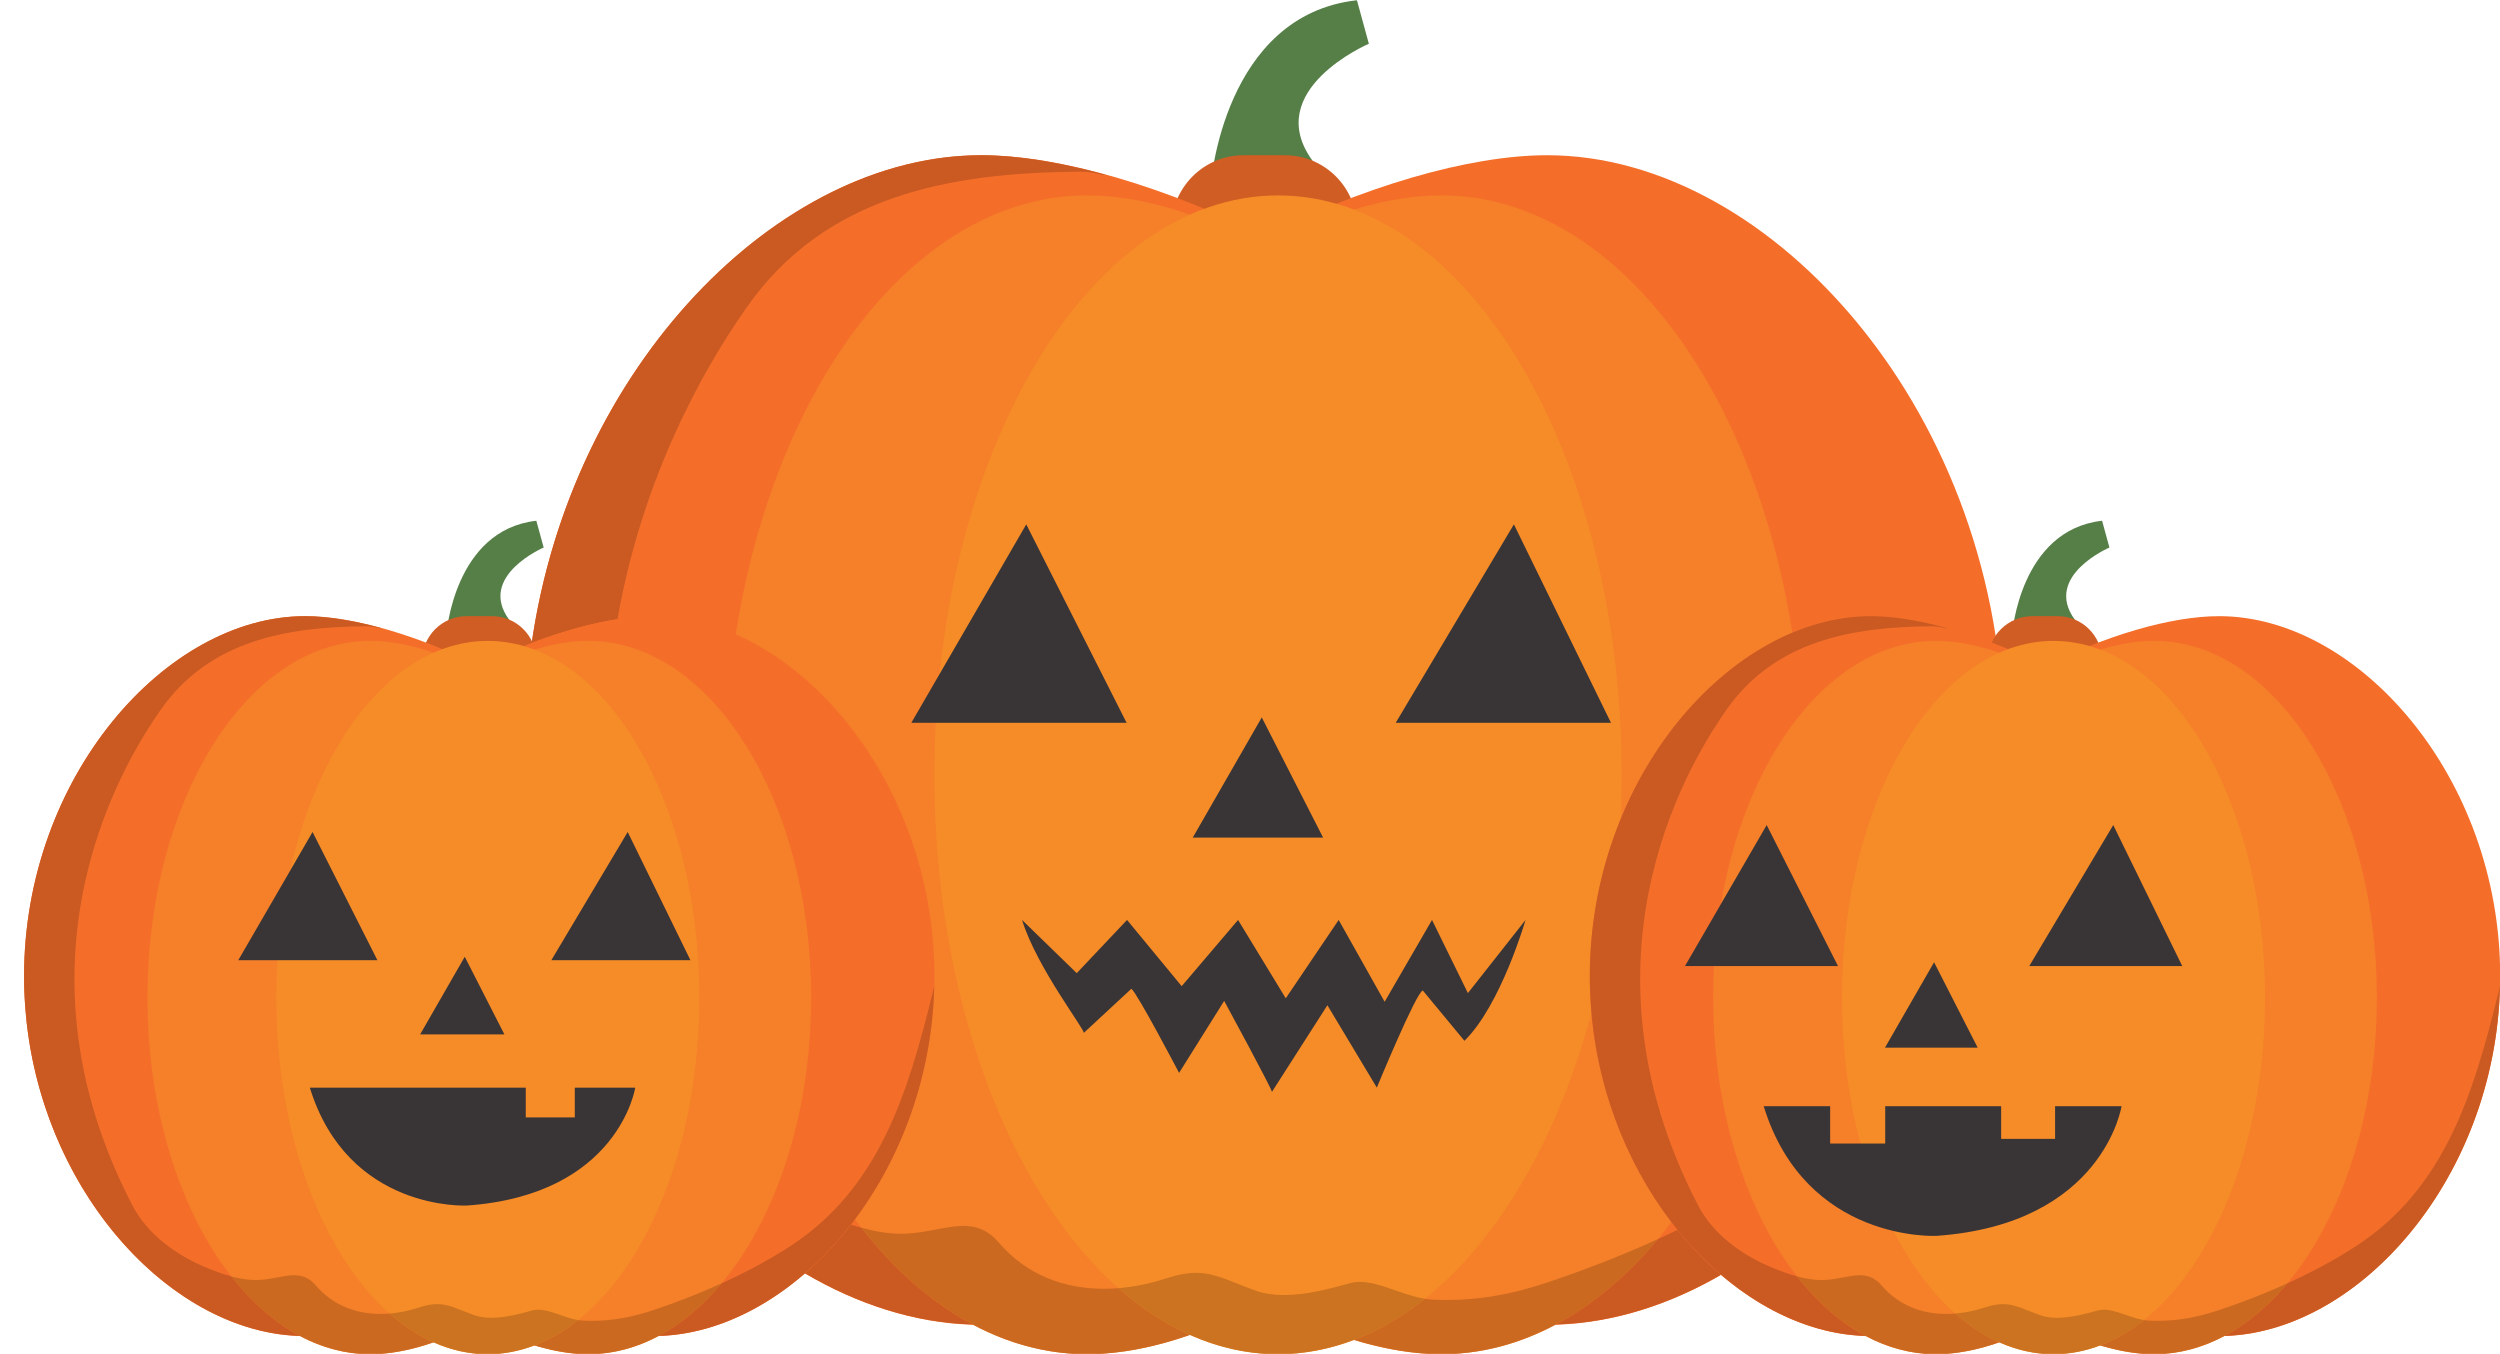 <?xml version="1.0" encoding="UTF-8"?><svg xmlns="http://www.w3.org/2000/svg" xmlns:xlink="http://www.w3.org/1999/xlink" height="195.1" preserveAspectRatio="xMidYMid meet" version="1.0" viewBox="30.7 115.0 360.3 195.1" width="360.3" zoomAndPan="magnify"><g><g id="change1_1"><path d="M 205.207 141.555 C 205.207 141.555 207.004 117.184 226.262 115.035 L 227.98 121.305 C 227.98 121.305 212.457 127.957 219.855 138.16 C 227.25 148.367 205.207 141.555 205.207 141.555" fill="#567f48"/></g><g id="change2_1"><path d="M 226.262 147.758 C 226.262 142.02 221.609 137.371 215.867 137.371 L 209.93 137.371 C 204.191 137.371 199.535 142.02 199.535 147.758 C 199.535 153.5 204.191 158.152 209.93 158.152 L 215.867 158.152 C 221.609 158.152 226.262 153.5 226.262 147.758" fill="#d05d23"/></g><g id="change3_1"><path d="M 253.684 137.371 C 242.398 137.371 226.91 141.887 211.477 149.719 L 211.477 293.574 C 226.91 301.406 242.398 305.934 253.684 305.934 C 286.297 305.934 319.473 268.195 319.473 221.645 C 319.473 175.102 286.297 137.371 253.684 137.371" fill="#f46e2a"/></g><g id="change4_1"><path d="M 290.594 226.664 C 290.594 180.547 267.238 143.164 238.43 143.164 C 209.613 143.164 165.371 180.547 165.371 226.664 C 165.371 272.777 209.613 310.164 238.43 310.164 C 267.238 310.164 290.594 272.777 290.594 226.664" fill="#f58029"/></g><g id="change3_2"><path d="M 172.117 137.371 C 183.398 137.371 198.891 141.887 214.324 149.719 L 214.324 293.574 C 198.891 301.406 183.398 305.934 172.117 305.934 C 139.504 305.934 106.324 268.195 106.324 221.645 C 106.324 175.102 139.504 137.371 172.117 137.371" fill="#f46e2a"/></g><g id="change4_2"><path d="M 135.203 226.664 C 135.203 180.547 158.562 143.164 187.371 143.164 C 216.184 143.164 260.426 180.547 260.426 226.664 C 260.426 272.777 216.184 310.164 187.371 310.164 C 158.562 310.164 135.203 272.777 135.203 226.664" fill="#f58029"/></g><g id="change5_1"><path d="M 264.406 226.664 C 264.406 180.547 242.238 143.164 214.891 143.164 C 187.543 143.164 165.371 180.547 165.371 226.664 C 165.371 272.777 187.543 310.164 214.891 310.164 C 242.238 310.164 264.406 272.777 264.406 226.664" fill="#f68c28"/></g><g id="change6_1"><path d="M 254.965 305.883 C 260.289 303.035 265.23 298.852 269.637 293.582 C 270.582 293.148 271.523 292.711 272.461 292.258 C 274.395 294.656 276.492 296.82 278.711 298.719 C 271.133 303.105 263.047 305.637 254.965 305.883" fill="#ca5a22"/></g><g id="change7_1"><path d="M 238.43 310.164 C 238.414 310.164 238.398 310.164 238.383 310.164 C 238.383 310.164 238.379 310.164 238.379 310.164 C 238.363 310.164 238.352 310.164 238.336 310.164 C 234.41 310.152 230.203 309.426 225.863 308.109 C 229.418 306.75 232.832 304.746 236.055 302.176 C 236.492 302.246 236.934 302.297 237.383 302.316 C 238 302.344 238.613 302.355 239.223 302.355 C 244.16 302.355 248.73 301.473 253.508 299.891 C 258.832 298.125 264.305 296.008 269.637 293.582 C 265.23 298.852 260.289 303.035 254.965 305.883 C 254.945 305.883 254.93 305.883 254.906 305.883 C 249.77 308.629 244.277 310.141 238.566 310.164 C 238.566 310.164 238.566 310.164 238.562 310.164 C 238.555 310.164 238.547 310.164 238.539 310.164 C 238.535 310.164 238.527 310.164 238.523 310.164 C 238.52 310.164 238.512 310.164 238.504 310.164 C 238.496 310.164 238.488 310.164 238.48 310.164 C 238.477 310.164 238.473 310.164 238.469 310.164 C 238.453 310.164 238.441 310.164 238.43 310.164" fill="#cb6921"/></g><g id="change8_1"><path d="M 187.371 310.164 C 187.359 310.164 187.348 310.164 187.336 310.164 C 187.348 310.164 187.359 310.164 187.371 310.164 M 187.422 310.164 C 187.43 310.164 187.43 310.164 187.438 310.164 C 187.434 310.164 187.426 310.164 187.422 310.164 M 187.32 310.164 C 187.312 310.164 187.305 310.164 187.297 310.164 C 187.305 310.164 187.312 310.164 187.32 310.164 M 187.277 310.164 C 187.273 310.164 187.266 310.164 187.262 310.164 C 187.266 310.164 187.273 310.164 187.277 310.164 M 187.473 310.164 C 187.48 310.164 187.48 310.164 187.488 310.164 C 187.484 310.164 187.48 310.164 187.473 310.164 M 187.238 310.164 C 187.238 310.164 187.238 310.164 187.234 310.164 C 187.238 310.164 187.238 310.164 187.238 310.164 M 172.18 137.371 C 172.18 137.371 172.176 137.371 172.176 137.371 C 172.18 137.371 172.18 137.371 172.18 137.371" fill="#d3d2d2"/></g><g id="change6_2"><path d="M 170.836 305.883 C 162.629 305.633 154.414 303.023 146.727 298.512 C 149.086 296.465 151.309 294.113 153.336 291.504 C 153.836 291.66 154.336 291.809 154.844 291.945 C 159.57 297.992 164.973 302.746 170.836 305.883 M 107.332 207.656 C 113.113 167.77 142.844 137.371 172.117 137.371 C 172.137 137.371 172.156 137.371 172.176 137.371 C 172.176 137.371 172.18 137.371 172.18 137.371 C 177.355 137.379 183.434 138.363 189.965 140.168 C 189.844 140.18 189.734 140.207 189.617 140.219 C 188.629 139.914 187.531 139.742 186.324 139.742 C 186.289 139.742 186.254 139.742 186.215 139.746 C 167.574 139.887 149.602 143.156 138.309 159.309 C 134.672 164.504 123.789 180.793 119.699 204.234 C 115.926 204.82 111.715 205.984 107.332 207.656" fill="#ca5a22"/></g><g id="change7_2"><path d="M 187.371 310.164 C 187.359 310.164 187.348 310.164 187.336 310.164 C 187.328 310.164 187.324 310.164 187.32 310.164 C 187.312 310.164 187.305 310.164 187.297 310.164 C 187.289 310.164 187.285 310.164 187.277 310.164 C 187.273 310.164 187.266 310.164 187.262 310.164 C 187.254 310.164 187.246 310.164 187.238 310.164 C 187.238 310.164 187.238 310.164 187.234 310.164 C 181.527 310.141 176.031 308.629 170.895 305.883 C 170.875 305.883 170.855 305.883 170.836 305.883 C 164.973 302.746 159.57 297.992 154.844 291.945 C 156.758 292.465 158.715 292.809 160.574 292.809 C 160.762 292.809 160.949 292.809 161.133 292.801 C 164.352 292.676 167.094 291.676 169.555 291.676 C 171.383 291.676 173.055 292.227 174.652 294.09 C 178.703 298.809 184.133 300.738 189.785 300.738 C 190.492 300.738 191.199 300.707 191.91 300.648 C 195.141 303.508 198.578 305.777 202.176 307.387 C 197.055 309.18 192.078 310.148 187.488 310.164 C 187.48 310.164 187.48 310.164 187.473 310.164 C 187.461 310.164 187.449 310.164 187.438 310.164 C 187.43 310.164 187.43 310.164 187.422 310.164 C 187.406 310.164 187.391 310.164 187.371 310.164" fill="#cb6921"/></g><g id="change9_1"><path d="M 214.891 310.164 C 214.875 310.164 214.859 310.164 214.844 310.164 C 214.84 310.164 214.836 310.164 214.828 310.164 C 214.816 310.164 214.805 310.164 214.793 310.164 C 214.789 310.164 214.789 310.164 214.781 310.164 C 210.434 310.148 206.215 309.176 202.195 307.379 C 202.188 307.383 202.184 307.387 202.176 307.387 C 198.578 305.777 195.141 303.508 191.91 300.648 C 194.262 300.457 196.621 299.953 198.914 299.195 C 200.535 298.664 201.859 298.441 203.051 298.441 C 205.91 298.441 208.02 299.719 211.711 301.023 C 212.965 301.465 214.34 301.641 215.754 301.641 C 218.98 301.641 222.434 300.723 225.227 299.945 C 225.711 299.812 226.207 299.754 226.711 299.754 C 229.562 299.754 232.699 301.629 236.055 302.176 C 232.832 304.746 229.418 306.75 225.863 308.109 C 225.848 308.105 225.836 308.102 225.824 308.098 C 222.316 309.426 218.684 310.16 214.938 310.164 C 214.938 310.164 214.934 310.164 214.934 310.164 C 214.918 310.164 214.906 310.164 214.891 310.164" fill="#cb7320"/></g><g id="change1_2"><path d="M 320.691 206.375 C 320.691 206.375 321.797 191.375 333.652 190.051 L 334.711 193.91 C 334.711 193.91 325.156 198.008 329.707 204.285 C 334.262 210.57 320.691 206.375 320.691 206.375" fill="#567f48"/></g><g id="change2_2"><path d="M 333.652 210.195 C 333.652 206.664 330.789 203.801 327.254 203.801 L 323.602 203.801 C 320.066 203.801 317.199 206.664 317.199 210.195 C 317.199 213.73 320.066 216.594 323.602 216.594 L 327.254 216.594 C 330.789 216.594 333.652 213.73 333.652 210.195" fill="#d05d23"/></g><g id="change3_3"><path d="M 350.527 203.801 C 343.586 203.801 334.051 206.582 324.555 211.402 L 324.555 299.949 C 334.051 304.773 343.586 307.559 350.527 307.559 C 370.605 307.559 391.027 284.332 391.027 255.68 C 391.027 227.027 370.605 203.801 350.527 203.801" fill="#f46e2a"/></g><g id="change4_3"><path d="M 373.25 258.77 C 373.25 230.383 358.875 207.367 341.141 207.367 C 323.402 207.367 296.172 230.383 296.172 258.77 C 296.172 287.152 323.402 310.164 341.141 310.164 C 358.875 310.164 373.25 287.152 373.25 258.77" fill="#f58029"/></g><g id="change3_4"><path d="M 300.324 203.801 C 307.27 203.801 316.805 206.582 326.305 211.402 L 326.305 299.949 C 316.805 304.773 307.27 307.559 300.324 307.559 C 280.246 307.559 259.824 284.332 259.824 255.68 C 259.824 227.027 280.246 203.801 300.324 203.801" fill="#f46e2a"/></g><g id="change4_4"><path d="M 277.602 258.77 C 277.602 230.383 291.977 207.367 309.715 207.367 C 327.449 207.367 354.684 230.383 354.684 258.77 C 354.684 287.152 327.449 310.164 309.715 310.164 C 291.977 310.164 277.602 287.152 277.602 258.77" fill="#f58029"/></g><g id="change5_2"><path d="M 357.133 258.77 C 357.133 230.383 343.488 207.367 326.652 207.367 C 309.82 207.367 296.172 230.383 296.172 258.77 C 296.172 287.152 309.82 310.164 326.652 310.164 C 343.488 310.164 357.133 287.152 357.133 258.77" fill="#f68c28"/></g><g id="change6_3"><path d="M 351.32 307.527 C 354.598 305.777 357.637 303.203 360.348 299.957 C 363.797 298.387 367.148 296.602 370.191 294.629 C 383.09 286.262 387.195 272.469 390.699 258.336 C 390.805 257.922 390.898 257.512 390.996 257.098 C 390.348 284.723 370.805 306.941 351.32 307.527" fill="#ca5a22"/></g><g id="change7_3"><path d="M 341.141 310.164 C 341.133 310.164 341.121 310.164 341.113 310.164 C 341.113 310.164 341.109 310.164 341.109 310.164 C 338.688 310.16 336.09 309.711 333.406 308.898 C 335.598 308.062 337.695 306.832 339.68 305.25 C 339.949 305.293 340.223 305.324 340.496 305.336 C 340.879 305.352 341.25 305.359 341.621 305.359 C 344.664 305.359 347.48 304.816 350.426 303.84 C 353.699 302.754 357.07 301.453 360.348 299.957 C 357.637 303.203 354.598 305.777 351.32 307.527 C 351.309 307.531 351.297 307.531 351.285 307.531 C 348.125 309.219 344.738 310.148 341.223 310.164 C 341.211 310.164 341.199 310.164 341.184 310.164 C 341.184 310.164 341.18 310.164 341.18 310.164 C 341.164 310.164 341.152 310.164 341.141 310.164" fill="#cb6921"/></g><g id="change7_4"><path d="M 260.242 262.766 L 260.242 262.766 M 260.23 262.645 C 260.23 262.645 260.23 262.641 260.23 262.641 C 260.23 262.641 260.23 262.645 260.23 262.645 M 260.227 262.605 C 260.223 262.602 260.223 262.598 260.223 262.594 C 260.223 262.598 260.223 262.602 260.227 262.605 M 260.219 262.566 C 260.219 262.562 260.219 262.562 260.219 262.559 C 260.219 262.562 260.219 262.562 260.219 262.566 M 260.215 262.523 L 260.215 262.523 M 260.211 262.484 C 260.211 262.48 260.211 262.477 260.211 262.469 C 260.211 262.477 260.211 262.48 260.211 262.484 M 260.207 262.445 C 260.207 262.441 260.203 262.434 260.203 262.43 C 260.203 262.434 260.203 262.441 260.207 262.445 M 260.203 262.406 C 260.199 262.398 260.199 262.395 260.199 262.387 C 260.199 262.395 260.199 262.398 260.203 262.406 M 260.195 262.367 C 260.195 262.355 260.195 262.348 260.195 262.336 C 260.195 262.348 260.195 262.355 260.195 262.367 M 260.191 262.324 C 260.141 261.867 260.098 261.41 260.055 260.949 C 260.098 261.41 260.141 261.867 260.191 262.324" fill="#cb6921"/></g><g id="change9_2"><path d="M 260.055 260.949 C 259.969 259.938 259.902 258.918 259.863 257.895 C 259.902 258.918 259.969 259.938 260.055 260.949 M 259.863 257.891 C 259.863 257.875 259.863 257.863 259.863 257.852 C 259.863 257.863 259.863 257.875 259.863 257.891 M 259.863 257.848 C 259.863 257.836 259.863 257.824 259.863 257.812 C 259.863 257.824 259.863 257.836 259.863 257.848 M 259.863 257.805 C 259.859 257.793 259.859 257.781 259.859 257.77 C 259.859 257.781 259.859 257.793 259.863 257.805 M 259.859 257.766 C 259.859 257.75 259.859 257.742 259.859 257.727 C 259.859 257.742 259.859 257.75 259.859 257.766 M 259.859 257.723 C 259.859 257.711 259.859 257.695 259.859 257.684 C 259.859 257.695 259.859 257.711 259.859 257.723 M 259.859 257.684 C 259.855 257.668 259.855 257.656 259.855 257.645 C 259.855 257.656 259.855 257.668 259.859 257.684 M 259.855 257.637 C 259.855 257.625 259.855 257.613 259.855 257.602 C 259.855 257.613 259.855 257.629 259.855 257.637 M 259.855 257.598 C 259.855 257.586 259.855 257.574 259.855 257.562 C 259.855 257.574 259.855 257.586 259.855 257.598 M 259.852 257.555 C 259.852 257.543 259.852 257.531 259.852 257.52 C 259.852 257.531 259.852 257.543 259.852 257.555 M 259.852 257.516 C 259.852 257.504 259.852 257.492 259.852 257.48 C 259.852 257.488 259.852 257.504 259.852 257.516 M 259.852 257.473 C 259.852 257.461 259.852 257.449 259.852 257.438 C 259.852 257.449 259.852 257.461 259.852 257.473 M 259.852 257.434 C 259.848 257.422 259.848 257.406 259.848 257.395 C 259.848 257.406 259.848 257.422 259.852 257.434 M 259.848 257.391 C 259.848 257.379 259.848 257.363 259.848 257.352 C 259.848 257.363 259.848 257.379 259.848 257.391 M 259.848 257.348 C 259.848 257.336 259.848 257.324 259.848 257.312 C 259.848 257.324 259.848 257.34 259.848 257.348 M 259.848 257.305 C 259.848 257.293 259.848 257.281 259.844 257.273 C 259.848 257.281 259.848 257.293 259.848 257.305 M 259.844 257.262 C 259.844 257.254 259.844 257.242 259.844 257.23 C 259.844 257.242 259.844 257.254 259.844 257.262 M 259.844 257.219 C 259.844 257.211 259.844 257.199 259.844 257.191 C 259.844 257.199 259.844 257.211 259.844 257.219 M 259.844 257.18 C 259.844 257.168 259.844 257.16 259.844 257.148 C 259.844 257.16 259.844 257.168 259.844 257.18 M 259.844 257.137 C 259.844 257.125 259.84 257.117 259.84 257.105 C 259.84 257.117 259.844 257.129 259.844 257.137 M 259.84 257.098 C 259.84 257.086 259.84 257.078 259.84 257.066 C 259.84 257.074 259.84 257.086 259.84 257.098 M 259.84 257.055 C 259.84 257.043 259.84 257.035 259.84 257.023 C 259.84 257.035 259.84 257.047 259.84 257.055 M 259.84 257.012 C 259.84 257.004 259.84 256.992 259.84 256.984 C 259.84 256.992 259.84 257.004 259.84 257.012 M 259.84 256.973 C 259.84 256.961 259.84 256.949 259.836 256.941 C 259.84 256.949 259.84 256.961 259.84 256.973 M 259.836 256.93 C 259.836 256.922 259.836 256.91 259.836 256.902 C 259.836 256.91 259.836 256.922 259.836 256.93 M 259.836 256.887 C 259.836 256.879 259.836 256.867 259.836 256.859 C 259.836 256.867 259.836 256.879 259.836 256.887 M 259.836 256.848 C 259.836 256.836 259.836 256.828 259.836 256.816 C 259.836 256.824 259.836 256.836 259.836 256.848 M 259.836 256.805 C 259.836 256.793 259.836 256.785 259.836 256.773 C 259.836 256.785 259.836 256.797 259.836 256.805 M 259.836 256.762 C 259.836 256.754 259.836 256.742 259.832 256.734 C 259.836 256.742 259.836 256.754 259.836 256.762 M 259.832 256.719 C 259.832 256.711 259.832 256.703 259.832 256.691 C 259.832 256.699 259.832 256.711 259.832 256.719 M 259.832 256.68 C 259.832 256.672 259.832 256.66 259.832 256.652 C 259.832 256.66 259.832 256.672 259.832 256.68 M 259.832 256.637 C 259.832 256.629 259.832 256.621 259.832 256.609 C 259.832 256.621 259.832 256.629 259.832 256.637 M 259.832 256.594 C 259.832 256.586 259.832 256.578 259.832 256.57 C 259.832 256.578 259.832 256.586 259.832 256.594 M 259.832 256.555 C 259.828 256.547 259.828 256.535 259.828 256.527 C 259.828 256.535 259.828 256.547 259.832 256.555 M 259.828 256.512 C 259.828 256.504 259.828 256.496 259.828 256.488 C 259.828 256.496 259.828 256.504 259.828 256.512 M 259.828 256.469 C 259.828 256.461 259.828 256.453 259.828 256.445 C 259.828 256.453 259.828 256.465 259.828 256.469 M 259.828 256.43 C 259.828 256.422 259.828 256.41 259.828 256.402 C 259.828 256.41 259.828 256.422 259.828 256.43 M 259.828 256.387 C 259.828 256.379 259.828 256.367 259.828 256.359 C 259.828 256.367 259.828 256.379 259.828 256.387 M 259.828 256.348 C 259.828 256.336 259.828 256.328 259.828 256.32 C 259.828 256.328 259.828 256.336 259.828 256.348 M 259.828 256.305 C 259.828 256.297 259.828 256.289 259.828 256.277 C 259.828 256.285 259.828 256.297 259.828 256.305 M 259.828 256.262 C 259.828 256.254 259.828 256.246 259.828 256.238 C 259.828 256.246 259.828 256.254 259.828 256.262 M 259.828 256.219 C 259.828 256.211 259.828 256.203 259.824 256.195 C 259.828 256.203 259.828 256.215 259.828 256.219 M 259.824 256.18 C 259.824 256.172 259.824 256.164 259.824 256.156 C 259.824 256.164 259.824 256.172 259.824 256.18 M 259.824 256.137 C 259.824 256.129 259.824 256.121 259.824 256.113 C 259.824 256.121 259.824 256.129 259.824 256.137 M 259.824 256.094 C 259.824 256.09 259.824 256.082 259.824 256.074 C 259.824 256.082 259.824 256.09 259.824 256.094 M 259.824 256.055 C 259.824 256.047 259.824 256.039 259.824 256.031 C 259.824 256.039 259.824 256.047 259.824 256.055 M 259.824 256.012 C 259.824 256.004 259.824 255.992 259.824 255.988 C 259.824 255.996 259.824 256.004 259.824 256.012 M 259.824 255.969 C 259.824 255.965 259.824 255.953 259.824 255.945 C 259.824 255.953 259.824 255.961 259.824 255.969 M 259.824 255.93 C 259.824 255.922 259.824 255.914 259.824 255.91 C 259.824 255.914 259.824 255.922 259.824 255.93 M 259.824 255.887 C 259.824 255.883 259.824 255.871 259.824 255.867 C 259.824 255.875 259.824 255.879 259.824 255.887 M 259.824 255.844 C 259.824 255.84 259.824 255.832 259.824 255.824 C 259.824 255.832 259.824 255.84 259.824 255.844 M 259.824 255.805 C 259.824 255.797 259.824 255.793 259.824 255.789 C 259.824 255.793 259.824 255.797 259.824 255.805 M 259.824 255.762 C 259.824 255.758 259.824 255.754 259.824 255.75 C 259.824 255.754 259.824 255.758 259.824 255.762 M 259.824 255.719 C 259.824 255.707 259.824 255.691 259.824 255.68 C 259.824 255.691 259.824 255.707 259.824 255.719" fill="#cb7320"/></g><g id="change6_4"><path d="M 299.535 307.527 C 281.398 306.98 263.203 287.699 260.242 262.766 C 260.238 262.727 260.234 262.684 260.23 262.645 C 260.23 262.645 260.23 262.641 260.23 262.641 C 260.227 262.629 260.227 262.617 260.227 262.605 C 260.223 262.602 260.223 262.598 260.223 262.594 C 260.223 262.586 260.223 262.574 260.219 262.566 C 260.219 262.562 260.219 262.562 260.219 262.559 C 260.219 262.547 260.215 262.535 260.215 262.523 C 260.215 262.508 260.211 262.5 260.211 262.484 C 260.211 262.48 260.211 262.477 260.211 262.469 C 260.207 262.461 260.207 262.453 260.207 262.445 C 260.203 262.441 260.203 262.434 260.203 262.43 C 260.203 262.422 260.203 262.414 260.203 262.406 C 260.199 262.398 260.199 262.395 260.199 262.387 C 260.199 262.383 260.199 262.371 260.195 262.367 C 260.195 262.355 260.195 262.348 260.195 262.336 C 260.195 262.336 260.191 262.328 260.191 262.324 C 260.141 261.867 260.098 261.41 260.055 260.949 C 259.969 259.938 259.902 258.918 259.863 257.895 C 259.863 257.891 259.863 257.891 259.863 257.891 C 259.863 257.875 259.863 257.863 259.863 257.852 L 259.863 257.848 C 259.863 257.836 259.863 257.824 259.863 257.812 C 259.863 257.809 259.863 257.809 259.863 257.805 C 259.859 257.793 259.859 257.781 259.859 257.77 L 259.859 257.766 C 259.859 257.75 259.859 257.742 259.859 257.727 C 259.859 257.727 259.859 257.723 259.859 257.723 C 259.859 257.711 259.859 257.695 259.859 257.684 C 259.855 257.668 259.855 257.656 259.855 257.645 C 259.855 257.645 259.855 257.641 259.855 257.637 C 259.855 257.629 259.855 257.613 259.855 257.602 C 259.855 257.602 259.855 257.598 259.855 257.598 C 259.855 257.586 259.855 257.574 259.855 257.562 C 259.855 257.559 259.855 257.559 259.852 257.555 C 259.852 257.543 259.852 257.531 259.852 257.52 C 259.852 257.52 259.852 257.516 259.852 257.516 C 259.852 257.504 259.852 257.488 259.852 257.48 C 259.852 257.477 259.852 257.473 259.852 257.473 C 259.852 257.461 259.852 257.449 259.852 257.438 C 259.852 257.434 259.852 257.434 259.852 257.434 C 259.848 257.422 259.848 257.406 259.848 257.395 C 259.848 257.395 259.848 257.391 259.848 257.391 C 259.848 257.379 259.848 257.363 259.848 257.352 C 259.848 257.352 259.848 257.352 259.848 257.348 C 259.848 257.34 259.848 257.324 259.848 257.312 C 259.848 257.309 259.848 257.309 259.848 257.305 C 259.848 257.293 259.848 257.281 259.844 257.273 C 259.844 257.27 259.844 257.266 259.844 257.262 C 259.844 257.254 259.844 257.242 259.844 257.23 C 259.844 257.23 259.844 257.223 259.844 257.219 C 259.844 257.211 259.844 257.199 259.844 257.191 C 259.844 257.188 259.844 257.184 259.844 257.18 C 259.844 257.168 259.844 257.16 259.844 257.148 C 259.844 257.145 259.844 257.141 259.844 257.137 C 259.844 257.129 259.84 257.117 259.84 257.105 C 259.84 257.105 259.84 257.098 259.84 257.098 C 259.84 257.086 259.84 257.074 259.84 257.066 C 259.84 257.062 259.84 257.059 259.84 257.055 C 259.84 257.047 259.84 257.035 259.84 257.023 C 259.84 257.02 259.84 257.016 259.84 257.012 C 259.84 257.004 259.84 256.992 259.84 256.984 C 259.84 256.977 259.84 256.977 259.84 256.973 C 259.84 256.961 259.84 256.949 259.836 256.941 C 259.836 256.938 259.836 256.934 259.836 256.93 C 259.836 256.922 259.836 256.91 259.836 256.902 C 259.836 256.895 259.836 256.891 259.836 256.887 C 259.836 256.879 259.836 256.867 259.836 256.859 C 259.836 256.855 259.836 256.848 259.836 256.848 C 259.836 256.836 259.836 256.824 259.836 256.816 C 259.836 256.812 259.836 256.809 259.836 256.805 C 259.836 256.797 259.836 256.785 259.836 256.773 C 259.836 256.773 259.836 256.766 259.836 256.762 C 259.836 256.754 259.836 256.742 259.832 256.734 C 259.832 256.73 259.832 256.727 259.832 256.719 C 259.832 256.711 259.832 256.699 259.832 256.691 C 259.832 256.688 259.832 256.684 259.832 256.68 C 259.832 256.672 259.832 256.66 259.832 256.652 C 259.832 256.645 259.832 256.645 259.832 256.637 C 259.832 256.629 259.832 256.621 259.832 256.609 C 259.832 256.605 259.832 256.602 259.832 256.594 C 259.832 256.586 259.832 256.578 259.832 256.57 C 259.832 256.562 259.832 256.559 259.832 256.555 C 259.828 256.547 259.828 256.535 259.828 256.527 C 259.828 256.52 259.828 256.516 259.828 256.512 C 259.828 256.504 259.828 256.496 259.828 256.488 C 259.828 256.48 259.828 256.477 259.828 256.469 C 259.828 256.465 259.828 256.453 259.828 256.445 C 259.828 256.441 259.828 256.434 259.828 256.43 C 259.828 256.422 259.828 256.41 259.828 256.402 C 259.828 256.398 259.828 256.391 259.828 256.387 C 259.828 256.379 259.828 256.367 259.828 256.359 C 259.828 256.355 259.828 256.352 259.828 256.348 C 259.828 256.336 259.828 256.328 259.828 256.32 C 259.828 256.316 259.828 256.309 259.828 256.305 C 259.828 256.297 259.828 256.285 259.828 256.277 C 259.828 256.273 259.828 256.266 259.828 256.262 C 259.828 256.254 259.828 256.246 259.828 256.238 C 259.828 256.234 259.828 256.227 259.828 256.219 C 259.828 256.215 259.828 256.203 259.824 256.195 C 259.824 256.191 259.824 256.184 259.824 256.18 C 259.824 256.172 259.824 256.164 259.824 256.156 C 259.824 256.148 259.824 256.145 259.824 256.137 C 259.824 256.129 259.824 256.121 259.824 256.113 C 259.824 256.109 259.824 256.102 259.824 256.094 C 259.824 256.09 259.824 256.082 259.824 256.074 C 259.824 256.066 259.824 256.062 259.824 256.055 C 259.824 256.047 259.824 256.039 259.824 256.031 C 259.824 256.023 259.824 256.02 259.824 256.012 C 259.824 256.004 259.824 255.996 259.824 255.988 C 259.824 255.98 259.824 255.977 259.824 255.969 C 259.824 255.961 259.824 255.953 259.824 255.945 C 259.824 255.938 259.824 255.934 259.824 255.93 C 259.824 255.922 259.824 255.914 259.824 255.91 C 259.824 255.898 259.824 255.895 259.824 255.887 C 259.824 255.879 259.824 255.875 259.824 255.867 C 259.824 255.859 259.824 255.852 259.824 255.844 C 259.824 255.84 259.824 255.832 259.824 255.824 C 259.824 255.816 259.824 255.812 259.824 255.805 C 259.824 255.797 259.824 255.793 259.824 255.789 C 259.824 255.781 259.824 255.77 259.824 255.762 C 259.824 255.758 259.824 255.754 259.824 255.75 C 259.824 255.738 259.824 255.73 259.824 255.719 C 259.824 255.707 259.824 255.691 259.824 255.68 C 259.824 227.027 280.246 203.801 300.324 203.801 C 300.336 203.801 300.352 203.801 300.363 203.801 C 300.375 203.801 300.387 203.801 300.395 203.801 C 300.398 203.801 300.398 203.801 300.398 203.801 C 303.574 203.809 307.305 204.418 311.309 205.523 L 311.098 205.559 C 310.488 205.367 309.812 205.262 309.066 205.262 C 309.047 205.262 309.023 205.262 309.004 205.262 C 297.527 205.352 286.465 207.363 279.512 217.305 C 275.41 223.16 256.352 251.93 275.41 288.676 C 277.621 292.941 281.766 295.902 286.176 297.727 C 287.254 298.168 288.457 298.617 289.691 298.953 C 292.602 302.672 295.926 305.602 299.535 307.527" fill="#ca5a22"/></g><g id="change7_5"><path d="M 309.715 310.164 C 309.699 310.164 309.688 310.164 309.676 310.164 C 309.672 310.164 309.672 310.164 309.668 310.164 C 309.656 310.164 309.645 310.164 309.629 310.164 C 306.113 310.148 302.734 309.219 299.57 307.531 C 299.559 307.531 299.547 307.531 299.535 307.527 C 295.926 305.602 292.602 302.672 289.691 298.953 C 290.867 299.27 292.074 299.484 293.219 299.484 C 293.336 299.484 293.449 299.48 293.562 299.477 C 295.543 299.398 297.23 298.785 298.746 298.785 C 299.871 298.785 300.898 299.125 301.887 300.27 C 304.379 303.176 307.719 304.363 311.195 304.363 C 311.633 304.363 312.07 304.344 312.508 304.309 C 314.496 306.066 316.609 307.465 318.824 308.453 C 315.676 309.559 312.609 310.156 309.781 310.164 C 309.781 310.164 309.777 310.164 309.773 310.164 C 309.77 310.164 309.762 310.164 309.754 310.164 C 309.75 310.164 309.746 310.164 309.742 310.164 C 309.734 310.164 309.723 310.164 309.715 310.164" fill="#cb6921"/></g><g id="change9_3"><path d="M 326.652 310.164 C 326.645 310.164 326.633 310.164 326.625 310.164 C 326.621 310.164 326.617 310.164 326.613 310.164 C 326.609 310.164 326.602 310.164 326.594 310.164 C 326.59 310.164 326.59 310.164 326.586 310.164 C 323.906 310.156 321.312 309.555 318.836 308.449 C 318.832 308.453 318.828 308.453 318.824 308.453 C 316.609 307.465 314.496 306.066 312.508 304.309 C 313.953 304.188 315.406 303.879 316.816 303.414 C 317.816 303.086 318.629 302.949 319.363 302.949 C 321.125 302.949 322.426 303.734 324.695 304.535 C 325.469 304.809 326.316 304.922 327.188 304.922 C 329.172 304.922 331.297 304.352 333.016 303.875 C 333.316 303.789 333.617 303.754 333.93 303.754 C 335.684 303.754 337.613 304.91 339.68 305.25 C 337.695 306.832 335.598 308.062 333.406 308.898 C 333.398 308.898 333.391 308.895 333.383 308.891 C 331.227 309.711 328.988 310.16 326.684 310.164 C 326.68 310.164 326.68 310.164 326.68 310.164 C 326.672 310.164 326.66 310.164 326.652 310.164" fill="#cb7320"/></g><g id="change1_3"><path d="M 95.039 206.375 C 95.039 206.375 96.141 191.375 107.996 190.051 L 109.055 193.91 C 109.055 193.91 99.5 198.008 104.055 204.285 C 108.605 210.57 95.039 206.375 95.039 206.375" fill="#567f48"/></g><g id="change2_3"><path d="M 107.996 210.195 C 107.996 206.664 105.137 203.801 101.602 203.801 L 97.945 203.801 C 94.41 203.801 91.547 206.664 91.547 210.195 C 91.547 213.73 94.41 216.594 97.945 216.594 L 101.602 216.594 C 105.137 216.594 107.996 213.73 107.996 210.195" fill="#d05d23"/></g><g id="change3_5"><path d="M 124.875 203.801 C 117.934 203.801 108.395 206.582 98.895 211.402 L 98.895 299.949 C 108.395 304.773 117.934 307.559 124.875 307.559 C 144.949 307.559 165.371 284.332 165.371 255.68 C 165.371 227.027 144.949 203.801 124.875 203.801" fill="#f46e2a"/></g><g id="change4_5"><path d="M 147.598 258.77 C 147.598 230.383 133.223 207.367 115.484 207.367 C 97.746 207.367 70.52 230.383 70.52 258.77 C 70.52 287.152 97.746 310.164 115.484 310.164 C 133.223 310.164 147.598 287.152 147.598 258.77" fill="#f58029"/></g><g id="change3_6"><path d="M 74.668 203.801 C 81.613 203.801 91.148 206.582 100.648 211.402 L 100.648 299.949 C 91.148 304.773 81.613 307.559 74.668 307.559 C 54.594 307.559 34.168 284.332 34.168 255.68 C 34.168 227.027 54.594 203.801 74.668 203.801" fill="#f46e2a"/></g><g id="change4_6"><path d="M 51.949 258.77 C 51.949 230.383 66.324 207.367 84.059 207.367 C 101.797 207.367 129.023 230.383 129.023 258.77 C 129.023 287.152 101.797 310.164 84.059 310.164 C 66.324 310.164 51.949 287.152 51.949 258.77" fill="#f58029"/></g><g id="change5_3"><path d="M 131.477 258.77 C 131.477 230.383 117.832 207.367 100.996 207.367 C 84.16 207.367 70.52 230.383 70.52 258.77 C 70.52 287.152 84.16 310.164 100.996 310.164 C 117.832 310.164 131.477 287.152 131.477 258.77" fill="#f68c28"/></g><g id="change6_5"><path d="M 125.664 307.527 C 128.941 305.777 131.984 303.203 134.695 299.957 C 138.145 298.387 141.496 296.602 144.539 294.629 C 157.434 286.262 161.543 272.469 165.047 258.336 C 165.145 257.922 165.242 257.512 165.344 257.098 C 164.695 284.723 145.148 306.941 125.664 307.527" fill="#ca5a22"/></g><g id="change7_6"><path d="M 115.484 310.164 C 115.477 310.164 115.469 310.164 115.457 310.164 C 115.457 310.164 115.457 310.164 115.453 310.164 C 113.031 310.16 110.434 309.715 107.75 308.898 C 109.941 308.062 112.039 306.832 114.023 305.25 C 114.293 305.293 114.566 305.324 114.844 305.336 C 115.223 305.352 115.594 305.359 115.965 305.359 C 119.012 305.359 121.824 304.816 124.77 303.84 C 128.047 302.754 131.414 301.453 134.695 299.957 C 131.984 303.203 128.941 305.777 125.664 307.527 C 125.652 307.531 125.641 307.531 125.633 307.531 C 122.465 309.219 119.086 310.148 115.57 310.164 C 115.555 310.164 115.543 310.164 115.531 310.164 C 115.527 310.164 115.527 310.164 115.523 310.164 C 115.512 310.164 115.5 310.164 115.484 310.164" fill="#cb6921"/></g><g id="change8_2"><path d="M 84.09 310.164 C 84.094 310.164 84.094 310.164 84.098 310.164 C 84.094 310.164 84.094 310.164 84.09 310.164 M 84.02 310.164 C 84.02 310.164 84.016 310.164 84.016 310.164 C 84.016 310.164 84.02 310.164 84.02 310.164 M 84.121 310.164 C 84.125 310.164 84.125 310.164 84.129 310.164 C 84.125 310.164 84.125 310.164 84.121 310.164 M 83.977 310.164 L 83.977 310.164 M 34.621 263.043 L 34.621 263.043 M 34.617 263.004 L 34.617 263.004 M 34.613 262.965 C 34.613 262.965 34.613 262.965 34.613 262.961 C 34.613 262.965 34.613 262.965 34.613 262.965 M 34.609 262.926 C 34.609 262.926 34.609 262.922 34.605 262.922 C 34.609 262.922 34.609 262.926 34.609 262.926 M 34.602 262.887 C 34.602 262.883 34.602 262.883 34.602 262.883 L 34.602 262.887 M 34.598 262.844 L 34.598 262.844 M 34.594 262.805 C 34.594 262.805 34.594 262.805 34.594 262.801 C 34.594 262.805 34.594 262.805 34.594 262.805 M 34.59 262.766 C 34.59 262.766 34.59 262.758 34.59 262.758 C 34.59 262.762 34.59 262.762 34.59 262.766 M 34.586 262.727 C 34.586 262.723 34.582 262.719 34.582 262.715 C 34.582 262.719 34.586 262.723 34.586 262.727 M 34.578 262.688 C 34.578 262.684 34.578 262.676 34.578 262.672 C 34.578 262.68 34.578 262.684 34.578 262.688 M 34.574 262.648 C 34.574 262.641 34.574 262.633 34.574 262.625 C 34.574 262.633 34.574 262.641 34.574 262.648 M 34.57 262.609 C 34.57 262.598 34.57 262.594 34.566 262.582 C 34.57 262.594 34.57 262.598 34.57 262.609 M 34.566 262.566 C 34.566 262.559 34.562 262.551 34.562 262.543 C 34.562 262.555 34.566 262.559 34.566 262.566 M 34.562 262.527 C 34.559 262.52 34.559 262.512 34.559 262.504 C 34.559 262.512 34.559 262.52 34.562 262.527 M 34.555 262.488 C 34.383 260.949 34.266 259.387 34.207 257.809 C 34.266 259.391 34.383 260.945 34.555 262.488 M 34.207 257.805 C 34.207 257.793 34.207 257.781 34.207 257.766 C 34.207 257.781 34.207 257.793 34.207 257.805 M 34.207 257.766 C 34.207 257.754 34.207 257.742 34.203 257.727 C 34.207 257.742 34.207 257.754 34.207 257.766 M 34.203 257.723 C 34.203 257.711 34.203 257.695 34.203 257.684 C 34.203 257.695 34.203 257.711 34.203 257.723 M 34.203 257.684 C 34.203 257.672 34.203 257.656 34.203 257.645 C 34.203 257.656 34.203 257.668 34.203 257.684 M 34.203 257.637 C 34.203 257.625 34.203 257.617 34.199 257.605 C 34.203 257.613 34.203 257.629 34.203 257.637 M 34.199 257.598 C 34.199 257.586 34.199 257.574 34.199 257.562 C 34.199 257.574 34.199 257.586 34.199 257.598 M 34.199 257.555 C 34.199 257.543 34.199 257.531 34.199 257.52 C 34.199 257.531 34.199 257.543 34.199 257.555 M 34.199 257.516 C 34.199 257.504 34.199 257.492 34.195 257.48 C 34.199 257.492 34.199 257.504 34.199 257.516 M 34.195 257.473 C 34.195 257.461 34.195 257.449 34.195 257.438 C 34.195 257.449 34.195 257.461 34.195 257.473 M 34.195 257.43 C 34.195 257.418 34.195 257.406 34.195 257.398 C 34.195 257.406 34.195 257.418 34.195 257.43 M 34.195 257.387 C 34.195 257.379 34.195 257.367 34.195 257.355 C 34.195 257.367 34.195 257.379 34.195 257.387 M 34.191 257.348 C 34.191 257.336 34.191 257.324 34.191 257.316 C 34.191 257.324 34.191 257.336 34.191 257.348 M 34.191 257.305 C 34.191 257.293 34.191 257.281 34.191 257.273 C 34.191 257.281 34.191 257.293 34.191 257.305 M 34.191 257.262 C 34.191 257.254 34.191 257.242 34.191 257.23 C 34.191 257.242 34.191 257.254 34.191 257.262 M 34.191 257.219 C 34.191 257.211 34.188 257.199 34.188 257.191 C 34.188 257.199 34.191 257.211 34.191 257.219 M 34.188 257.18 C 34.188 257.168 34.188 257.16 34.188 257.148 C 34.188 257.16 34.188 257.168 34.188 257.18 M 34.188 257.137 C 34.188 257.129 34.188 257.117 34.188 257.105 C 34.188 257.117 34.188 257.125 34.188 257.137 M 34.188 257.098 C 34.188 257.086 34.188 257.074 34.188 257.066 C 34.188 257.074 34.188 257.086 34.188 257.098 M 34.184 257.055 C 34.184 257.047 34.184 257.031 34.184 257.023 C 34.184 257.035 34.184 257.043 34.184 257.055 M 34.184 257.012 C 34.184 257.004 34.184 256.992 34.184 256.984 C 34.184 256.992 34.184 257.004 34.184 257.012 M 34.184 256.969 C 34.184 256.961 34.184 256.953 34.184 256.941 C 34.184 256.953 34.184 256.961 34.184 256.969 M 34.184 256.93 C 34.184 256.918 34.184 256.91 34.184 256.902 C 34.184 256.91 34.184 256.918 34.184 256.93 M 34.184 256.887 C 34.18 256.879 34.18 256.871 34.18 256.863 C 34.18 256.871 34.18 256.879 34.184 256.887 M 34.18 256.844 C 34.18 256.836 34.18 256.828 34.18 256.82 C 34.18 256.828 34.18 256.836 34.18 256.844 M 34.18 256.801 C 34.18 256.793 34.18 256.785 34.18 256.777 C 34.18 256.785 34.18 256.793 34.18 256.801 M 34.18 256.762 C 34.18 256.754 34.18 256.742 34.18 256.738 C 34.18 256.746 34.18 256.754 34.18 256.762 M 34.18 256.719 C 34.18 256.715 34.18 256.699 34.18 256.695 C 34.18 256.703 34.18 256.711 34.18 256.719 M 34.18 256.68 C 34.18 256.672 34.176 256.66 34.176 256.652 C 34.176 256.66 34.18 256.672 34.18 256.68 M 34.176 256.637 C 34.176 256.629 34.176 256.621 34.176 256.609 C 34.176 256.621 34.176 256.629 34.176 256.637 M 34.176 256.594 C 34.176 256.586 34.176 256.578 34.176 256.57 C 34.176 256.578 34.176 256.586 34.176 256.594 M 34.176 256.555 C 34.176 256.547 34.176 256.535 34.176 256.527 C 34.176 256.535 34.176 256.547 34.176 256.555 M 34.176 256.512 C 34.176 256.504 34.176 256.496 34.176 256.488 C 34.176 256.496 34.176 256.504 34.176 256.512 M 34.176 256.469 C 34.176 256.461 34.176 256.453 34.176 256.449 C 34.176 256.453 34.176 256.461 34.176 256.469 M 34.176 256.43 C 34.176 256.422 34.176 256.414 34.176 256.406 C 34.176 256.414 34.176 256.422 34.176 256.43 M 34.176 256.387 C 34.172 256.379 34.172 256.371 34.172 256.363 C 34.172 256.367 34.172 256.379 34.176 256.387 M 34.172 256.344 C 34.172 256.34 34.172 256.328 34.172 256.32 C 34.172 256.328 34.172 256.34 34.172 256.344 M 34.172 256.305 C 34.172 256.297 34.172 256.289 34.172 256.281 C 34.172 256.289 34.172 256.297 34.172 256.305 M 34.172 256.262 C 34.172 256.254 34.172 256.246 34.172 256.242 C 34.172 256.246 34.172 256.254 34.172 256.262 M 34.172 256.219 C 34.172 256.211 34.172 256.203 34.172 256.195 C 34.172 256.203 34.172 256.215 34.172 256.219 M 34.172 256.18 C 34.172 256.172 34.172 256.164 34.172 256.156 C 34.172 256.164 34.172 256.172 34.172 256.18 M 34.172 256.137 C 34.172 256.133 34.172 256.121 34.172 256.117 C 34.172 256.121 34.172 256.133 34.172 256.137 M 34.172 256.094 C 34.172 256.09 34.172 256.086 34.172 256.078 C 34.172 256.086 34.172 256.09 34.172 256.094 M 34.172 256.051 C 34.172 256.047 34.172 256.043 34.172 256.035 C 34.172 256.039 34.172 256.051 34.172 256.051 M 34.172 256.012 C 34.172 256.008 34.172 256 34.172 255.992 C 34.172 256 34.172 256.004 34.172 256.012 M 34.172 255.969 C 34.172 255.965 34.172 255.957 34.172 255.949 C 34.172 255.957 34.172 255.965 34.172 255.969 M 34.172 255.93 C 34.172 255.922 34.172 255.914 34.172 255.91 C 34.172 255.914 34.172 255.922 34.172 255.93 M 34.172 255.887 C 34.172 255.883 34.172 255.871 34.172 255.867 C 34.172 255.875 34.172 255.879 34.172 255.887 M 34.168 255.844 C 34.168 255.84 34.168 255.832 34.168 255.824 C 34.168 255.832 34.168 255.84 34.168 255.844 M 34.168 255.805 C 34.168 255.797 34.168 255.793 34.168 255.789 C 34.168 255.793 34.168 255.797 34.168 255.805 M 34.168 255.762 C 34.168 255.758 34.168 255.754 34.168 255.75 C 34.168 255.754 34.168 255.758 34.168 255.762 M 34.168 255.719 C 34.168 255.707 34.168 255.691 34.168 255.68 C 34.168 255.691 34.168 255.707 34.168 255.719 M 74.742 203.801 C 74.742 203.801 74.742 203.801 74.738 203.801 C 74.742 203.801 74.742 203.801 74.742 203.801 M 74.707 203.801 C 74.695 203.801 74.68 203.801 74.668 203.801 C 74.68 203.801 74.695 203.801 74.707 203.801" fill="#d3d2d2"/></g><g id="change6_6"><path d="M 73.879 307.527 C 55.812 306.984 37.688 287.844 34.621 263.043 C 34.621 263.031 34.621 263.02 34.617 263.004 C 34.617 262.992 34.613 262.98 34.613 262.965 C 34.613 262.965 34.613 262.965 34.613 262.961 C 34.609 262.949 34.609 262.938 34.609 262.926 C 34.609 262.926 34.609 262.922 34.605 262.922 C 34.605 262.91 34.605 262.898 34.602 262.887 L 34.602 262.883 C 34.602 262.871 34.598 262.855 34.598 262.844 C 34.598 262.828 34.594 262.82 34.594 262.805 C 34.594 262.805 34.594 262.805 34.594 262.801 C 34.594 262.789 34.59 262.777 34.59 262.766 C 34.59 262.762 34.59 262.762 34.59 262.758 C 34.586 262.746 34.586 262.738 34.586 262.727 C 34.586 262.723 34.582 262.719 34.582 262.715 C 34.582 262.703 34.582 262.695 34.578 262.688 C 34.578 262.684 34.578 262.68 34.578 262.672 C 34.578 262.664 34.578 262.656 34.574 262.648 C 34.574 262.641 34.574 262.633 34.574 262.625 C 34.57 262.621 34.57 262.613 34.57 262.609 C 34.57 262.598 34.57 262.594 34.566 262.582 C 34.566 262.578 34.566 262.57 34.566 262.566 C 34.566 262.559 34.562 262.555 34.562 262.543 C 34.562 262.535 34.562 262.535 34.562 262.527 C 34.559 262.52 34.559 262.512 34.559 262.504 C 34.559 262.496 34.559 262.492 34.555 262.488 C 34.383 260.945 34.266 259.391 34.207 257.809 L 34.207 257.805 C 34.207 257.793 34.207 257.781 34.207 257.766 C 34.207 257.754 34.207 257.742 34.203 257.727 C 34.203 257.727 34.203 257.723 34.203 257.723 C 34.203 257.711 34.203 257.695 34.203 257.684 C 34.203 257.668 34.203 257.656 34.203 257.645 C 34.203 257.645 34.203 257.641 34.203 257.637 C 34.203 257.629 34.203 257.613 34.199 257.605 C 34.199 257.602 34.199 257.598 34.199 257.598 C 34.199 257.586 34.199 257.574 34.199 257.562 C 34.199 257.562 34.199 257.555 34.199 257.555 C 34.199 257.543 34.199 257.531 34.199 257.52 C 34.199 257.52 34.199 257.516 34.199 257.516 C 34.199 257.504 34.199 257.492 34.195 257.48 C 34.195 257.477 34.195 257.473 34.195 257.473 C 34.195 257.461 34.195 257.449 34.195 257.438 C 34.195 257.434 34.195 257.434 34.195 257.43 C 34.195 257.418 34.195 257.406 34.195 257.398 C 34.195 257.395 34.195 257.391 34.195 257.387 C 34.195 257.379 34.195 257.367 34.195 257.355 C 34.195 257.352 34.191 257.348 34.191 257.348 C 34.191 257.336 34.191 257.324 34.191 257.316 C 34.191 257.312 34.191 257.309 34.191 257.305 C 34.191 257.293 34.191 257.281 34.191 257.273 C 34.191 257.27 34.191 257.266 34.191 257.262 C 34.191 257.254 34.191 257.242 34.191 257.23 C 34.191 257.23 34.191 257.223 34.191 257.219 C 34.191 257.211 34.188 257.199 34.188 257.191 C 34.188 257.188 34.188 257.184 34.188 257.18 C 34.188 257.168 34.188 257.16 34.188 257.148 C 34.188 257.145 34.188 257.141 34.188 257.137 C 34.188 257.125 34.188 257.117 34.188 257.105 C 34.188 257.102 34.188 257.102 34.188 257.098 C 34.188 257.086 34.188 257.074 34.188 257.066 C 34.188 257.062 34.184 257.059 34.184 257.055 C 34.184 257.043 34.184 257.035 34.184 257.023 C 34.184 257.02 34.184 257.016 34.184 257.012 C 34.184 257.004 34.184 256.992 34.184 256.984 C 34.184 256.98 34.184 256.973 34.184 256.969 C 34.184 256.961 34.184 256.953 34.184 256.941 C 34.184 256.938 34.184 256.934 34.184 256.93 C 34.184 256.918 34.184 256.91 34.184 256.902 C 34.184 256.898 34.184 256.891 34.184 256.887 C 34.18 256.879 34.18 256.871 34.18 256.863 C 34.18 256.855 34.18 256.848 34.18 256.844 C 34.18 256.836 34.18 256.828 34.18 256.82 C 34.18 256.816 34.18 256.809 34.18 256.801 C 34.18 256.793 34.18 256.785 34.18 256.777 C 34.18 256.773 34.18 256.77 34.18 256.762 C 34.18 256.754 34.18 256.746 34.18 256.738 C 34.18 256.73 34.18 256.727 34.18 256.719 C 34.18 256.711 34.18 256.703 34.18 256.695 C 34.18 256.688 34.18 256.684 34.18 256.68 C 34.18 256.672 34.176 256.66 34.176 256.652 C 34.176 256.645 34.176 256.645 34.176 256.637 C 34.176 256.629 34.176 256.621 34.176 256.609 C 34.176 256.605 34.176 256.602 34.176 256.594 C 34.176 256.586 34.176 256.578 34.176 256.57 C 34.176 256.562 34.176 256.559 34.176 256.555 C 34.176 256.547 34.176 256.535 34.176 256.527 C 34.176 256.523 34.176 256.516 34.176 256.512 C 34.176 256.504 34.176 256.496 34.176 256.488 C 34.176 256.484 34.176 256.477 34.176 256.469 C 34.176 256.461 34.176 256.453 34.176 256.449 C 34.176 256.441 34.176 256.434 34.176 256.43 C 34.176 256.422 34.176 256.414 34.176 256.406 C 34.176 256.398 34.176 256.395 34.176 256.387 C 34.172 256.379 34.172 256.367 34.172 256.363 C 34.172 256.355 34.172 256.352 34.172 256.344 C 34.172 256.34 34.172 256.328 34.172 256.32 C 34.172 256.316 34.172 256.309 34.172 256.305 C 34.172 256.297 34.172 256.289 34.172 256.281 C 34.172 256.273 34.172 256.27 34.172 256.262 C 34.172 256.254 34.172 256.246 34.172 256.242 C 34.172 256.234 34.172 256.227 34.172 256.219 C 34.172 256.215 34.172 256.203 34.172 256.195 C 34.172 256.191 34.172 256.184 34.172 256.18 C 34.172 256.172 34.172 256.164 34.172 256.156 C 34.172 256.148 34.172 256.145 34.172 256.137 C 34.172 256.133 34.172 256.121 34.172 256.117 C 34.172 256.109 34.172 256.102 34.172 256.094 C 34.172 256.09 34.172 256.086 34.172 256.078 C 34.172 256.07 34.172 256.062 34.172 256.051 C 34.172 256.051 34.172 256.039 34.172 256.035 C 34.172 256.027 34.172 256.02 34.172 256.012 C 34.172 256.004 34.172 256 34.172 255.992 C 34.172 255.984 34.172 255.977 34.172 255.969 C 34.172 255.965 34.172 255.957 34.172 255.949 C 34.172 255.941 34.172 255.934 34.172 255.93 C 34.172 255.922 34.172 255.914 34.172 255.91 C 34.172 255.898 34.172 255.895 34.172 255.887 C 34.172 255.879 34.172 255.875 34.172 255.867 C 34.172 255.859 34.172 255.852 34.168 255.844 C 34.168 255.84 34.168 255.832 34.168 255.824 C 34.168 255.816 34.168 255.812 34.168 255.805 C 34.168 255.797 34.168 255.793 34.168 255.789 C 34.168 255.781 34.168 255.77 34.168 255.762 C 34.168 255.758 34.168 255.754 34.168 255.75 C 34.168 255.738 34.168 255.73 34.168 255.719 C 34.168 255.707 34.168 255.691 34.168 255.68 C 34.168 227.027 54.594 203.801 74.668 203.801 C 74.68 203.801 74.695 203.801 74.707 203.801 C 74.719 203.801 74.727 203.801 74.738 203.801 C 74.742 203.801 74.742 203.801 74.742 203.801 C 77.922 203.809 81.652 204.418 85.652 205.523 L 85.441 205.559 C 84.832 205.367 84.156 205.262 83.41 205.262 C 83.391 205.262 83.367 205.262 83.344 205.262 C 71.871 205.352 60.809 207.363 53.855 217.305 C 49.762 223.16 30.699 251.93 49.758 288.676 C 51.969 292.941 56.109 295.902 60.52 297.727 C 61.598 298.168 62.801 298.617 64.035 298.953 C 66.945 302.672 70.27 305.602 73.879 307.527" fill="#ca5a22"/></g><g id="change7_7"><path d="M 84.059 310.164 C 84.047 310.164 84.031 310.164 84.02 310.164 C 84.02 310.164 84.016 310.164 84.016 310.164 C 84 310.164 83.988 310.164 83.977 310.164 C 80.461 310.148 77.082 309.219 73.914 307.531 C 73.902 307.531 73.891 307.531 73.879 307.527 C 70.27 305.602 66.945 302.672 64.035 298.953 C 65.215 299.27 66.418 299.484 67.566 299.484 C 67.68 299.484 67.797 299.48 67.906 299.477 C 69.891 299.398 71.574 298.785 73.09 298.785 C 74.215 298.785 75.246 299.125 76.23 300.27 C 78.723 303.176 82.066 304.363 85.543 304.363 C 85.977 304.363 86.414 304.344 86.852 304.309 C 88.84 306.066 90.957 307.465 93.172 308.453 C 90.02 309.559 86.957 310.156 84.129 310.164 C 84.125 310.164 84.125 310.164 84.121 310.164 C 84.113 310.164 84.105 310.164 84.098 310.164 C 84.094 310.164 84.094 310.164 84.09 310.164 C 84.078 310.164 84.07 310.164 84.059 310.164" fill="#cb6921"/></g><g id="change9_4"><path d="M 100.996 310.164 C 100.988 310.164 100.98 310.164 100.969 310.164 C 100.965 310.164 100.965 310.164 100.961 310.164 C 100.953 310.164 100.945 310.164 100.938 310.164 C 100.938 310.164 100.934 310.164 100.934 310.164 C 98.254 310.156 95.656 309.555 93.18 308.449 C 93.18 308.453 93.176 308.453 93.172 308.453 C 90.957 307.465 88.84 306.066 86.852 304.309 C 88.297 304.188 89.754 303.879 91.164 303.414 C 92.16 303.086 92.973 302.949 93.707 302.949 C 95.469 302.949 96.77 303.734 99.039 304.535 C 99.816 304.809 100.66 304.922 101.531 304.922 C 103.52 304.922 105.641 304.352 107.355 303.875 C 107.656 303.789 107.961 303.754 108.27 303.754 C 110.027 303.754 111.957 304.91 114.023 305.25 C 112.039 306.832 109.941 308.062 107.75 308.898 C 107.742 308.898 107.734 308.895 107.727 308.891 C 105.566 309.711 103.328 310.16 101.027 310.164 C 101.027 310.164 101.027 310.164 101.023 310.164 C 101.016 310.164 101.008 310.164 100.996 310.164" fill="#cb7320"/></g><g id="change10_1"><path d="M 273.539 254.23 L 285.316 233.906 L 295.594 254.23 Z M 273.539 254.23" fill="#393536"/></g><g id="change10_2"><path d="M 323.156 254.23 L 335.262 233.906 L 345.207 254.23 Z M 323.156 254.23" fill="#393536"/></g><g id="change10_3"><path d="M 302.363 265.988 L 309.438 253.68 L 315.723 265.988 Z M 302.363 265.988" fill="#393536"/></g><g id="change10_4"><path d="M 326.879 274.426 L 326.879 279.137 L 319.105 279.137 L 319.105 274.426 L 302.398 274.426 L 302.398 279.801 L 294.461 279.801 L 294.461 274.426 L 284.883 274.426 C 290.949 294.109 309.785 293.113 309.785 293.113 C 333.844 291.418 336.457 274.426 336.457 274.426 L 326.879 274.426" fill="#393536"/></g><g id="change10_5"><path d="M 65.039 253.387 L 75.746 234.906 L 85.094 253.387 Z M 65.039 253.387" fill="#393536"/></g><g id="change10_6"><path d="M 110.156 253.387 L 121.164 234.906 L 130.207 253.387 Z M 110.156 253.387" fill="#393536"/></g><g id="change10_7"><path d="M 91.25 264.078 L 97.68 252.887 L 103.395 264.078 Z M 91.25 264.078" fill="#393536"/></g><g id="change10_8"><path d="M 113.539 271.75 L 113.539 276.035 L 106.473 276.035 L 106.473 271.75 L 75.352 271.75 C 80.871 289.648 97.996 288.742 97.996 288.742 C 119.875 287.203 122.25 271.75 122.25 271.75 L 113.539 271.75" fill="#393536"/></g><g id="change10_9"><path d="M 162.039 219.172 L 178.605 190.57 L 193.066 219.172 Z M 162.039 219.172" fill="#393536"/></g><g id="change10_10"><path d="M 231.848 219.172 L 248.883 190.57 L 262.875 219.172 Z M 231.848 219.172" fill="#393536"/></g><g id="change10_11"><path d="M 202.598 235.715 L 212.547 218.395 L 221.387 235.715 Z M 202.598 235.715" fill="#393536"/></g><g id="change10_12"><path d="M 237.082 247.582 L 230.254 259.375 L 223.629 247.582 L 216.004 258.875 L 209.129 247.582 L 201.004 257.125 L 193.129 247.582 L 185.879 255.25 L 177.996 247.582 C 180.129 254.504 187.254 263.625 186.879 263.875 L 193.754 257.5 C 194.586 258.094 200.629 269.625 200.629 269.625 L 207.129 259.25 C 207.129 259.25 214.285 272.43 214.004 272.375 L 222.004 259.875 L 229.129 271.75 C 229.129 271.75 234.797 257.988 235.754 257.75 L 241.754 265 C 247.004 259.875 250.562 247.582 250.562 247.582 L 242.254 258.125 L 237.082 247.582" fill="#393536"/></g></g></svg>